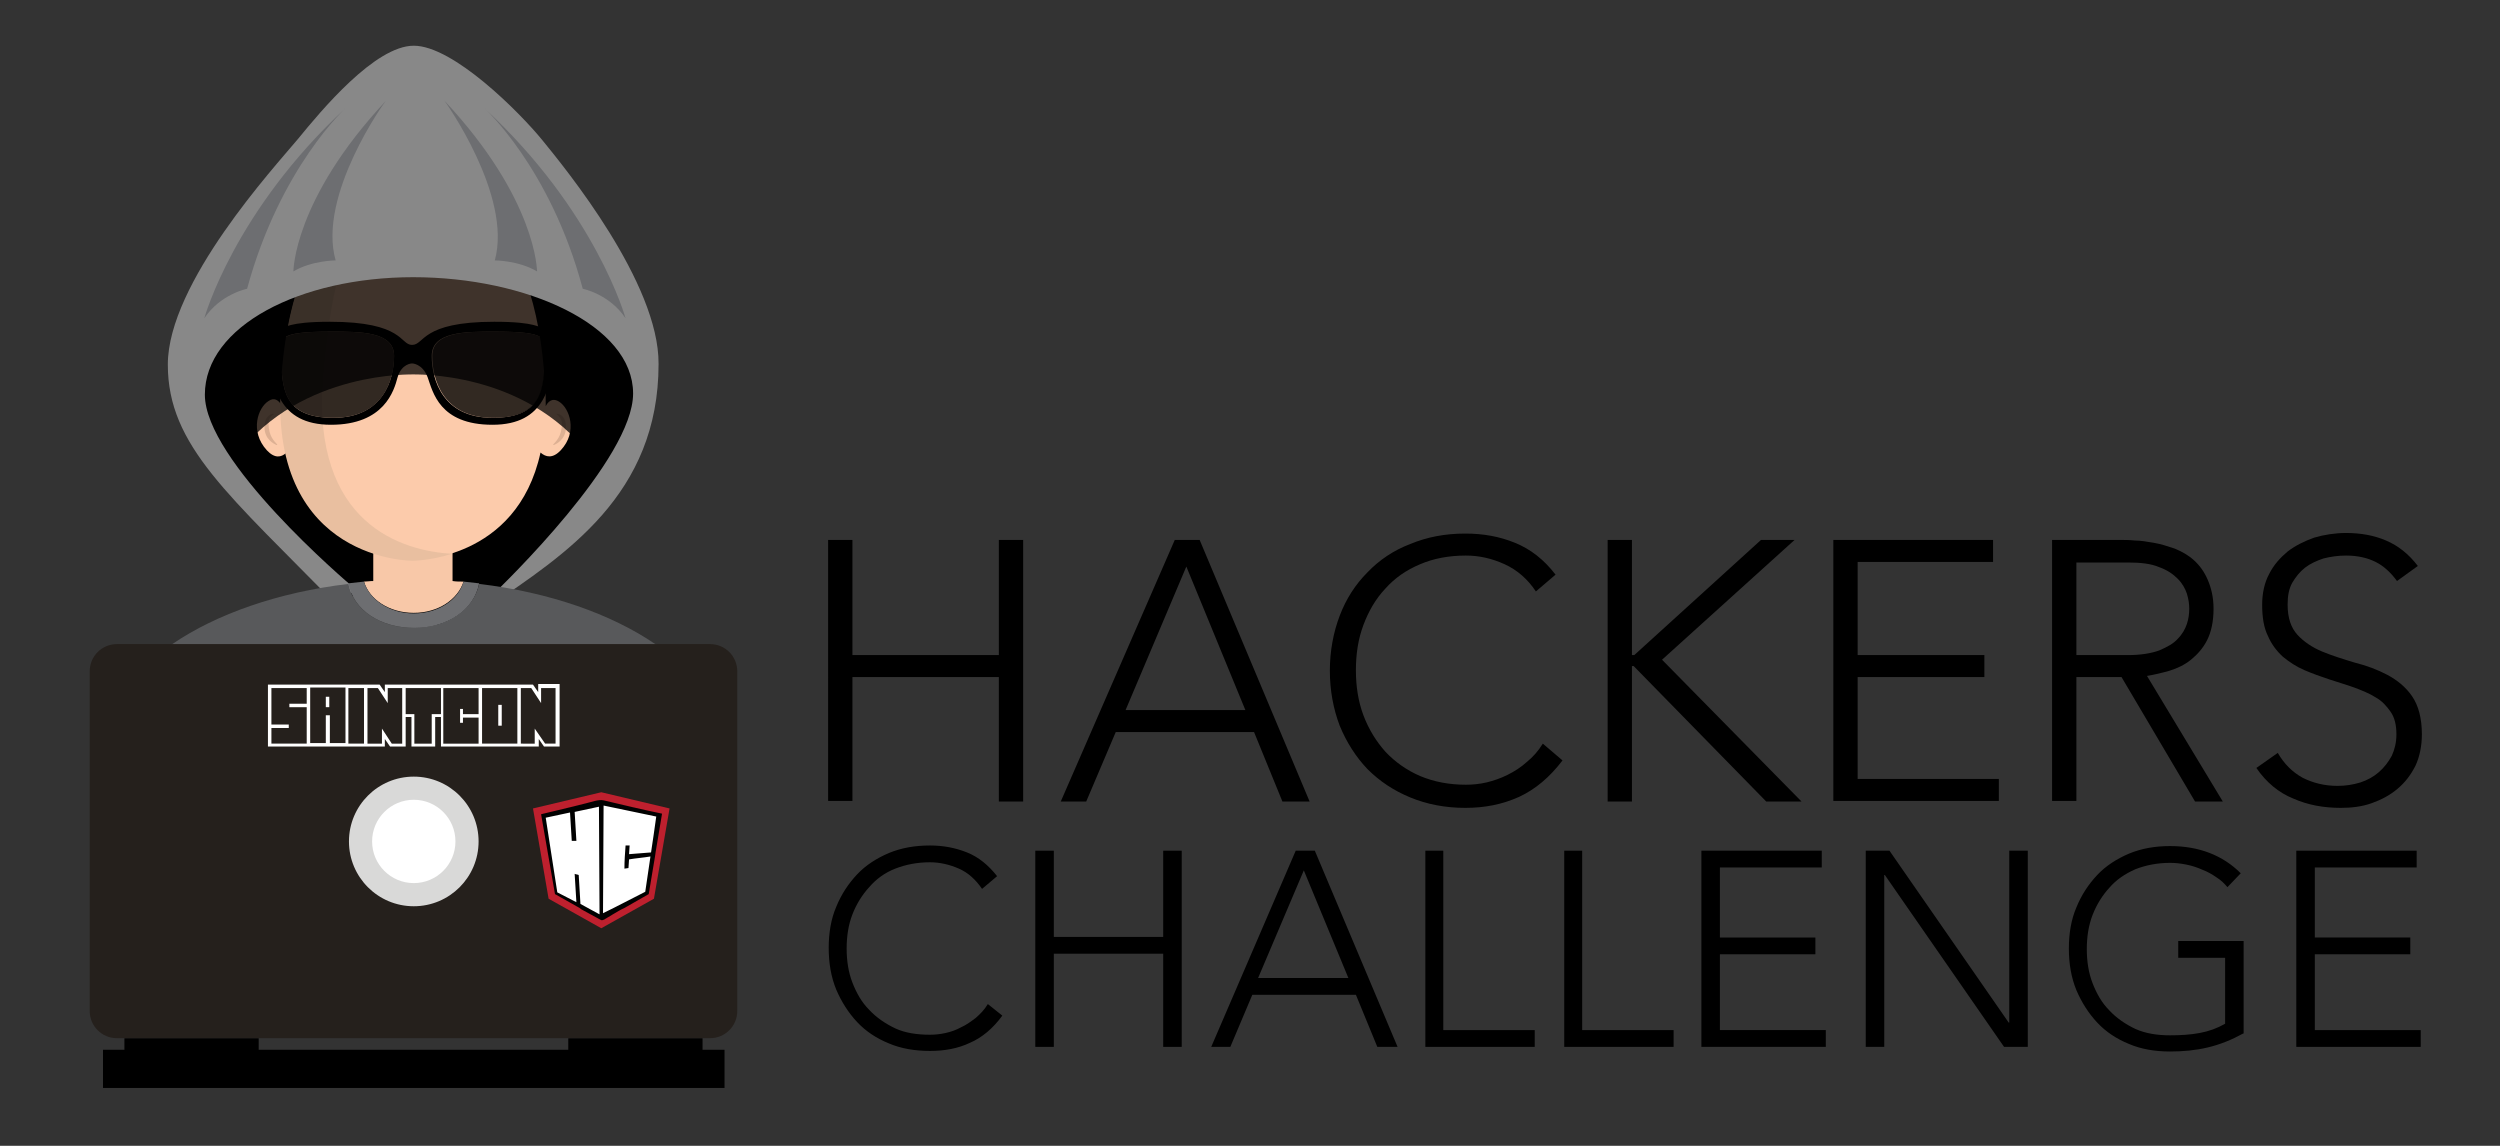 <?xml version="1.0" encoding="utf-8"?>
<!-- Generator: Adobe Illustrator 22.0.1, SVG Export Plug-In . SVG Version: 6.00 Build 0)  -->
<svg version="1.1" id="Layer_1" xmlns="http://www.w3.org/2000/svg" xmlns:xlink="http://www.w3.org/1999/xlink" x="0px" y="0px"
	 viewBox="0 0 432 198" style="enable-background:new 0 0 432 198;" xml:space="preserve">
<rect x="0" y="0" width="432" height="198" fill="#333333" stroke="none"/>
<style type="text/css">
	.st0{fill:#F8C8A8;}
	.st1{fill:#FCCBAB;}
	.st2{fill:#E9BFA0;}
	.st3{fill:#DDB093;}
	.st4{opacity:0.8;}
	.st5{opacity:0.75;}
	.st6{fill:#888888;}
	.st7{fill:#6D6E71;}
	.st8{fill:#58595B;}
	.st9{fill:#25201C;}
	.st10{fill:#D9D9D8;}
	.st11{fill:#FFFFFF;}
	.st12{fill:#BE202E;}
	.st13{fill:#010101;}
	.st14{fill:none;}
</style>
<g>
	<path d="M143.1,93.3h4.2v19.9h25.3V93.3h4.2v45.2h-4.2V117h-25.3v21.4h-4.2V93.3z"/>
	<path d="M203,93.3h4.3l19,45.2h-4.7l-4.9-12h-23.9l-5.1,12h-4.4L203,93.3z M205,97.9l-10.5,24.8h20.7L205,97.9z"/>
	<path d="M270,131.4c-2.2,2.9-4.7,5-7.5,6.3c-2.9,1.3-5.9,1.9-9.3,1.9c-3.4,0-6.6-0.6-9.5-1.8c-2.9-1.2-5.3-2.8-7.4-4.9
		c-2-2.1-3.6-4.6-4.8-7.5c-1.1-2.9-1.7-6.1-1.7-9.5c0-3.4,0.6-6.6,1.7-9.5c1.1-2.9,2.7-5.4,4.8-7.5c2-2.1,4.5-3.8,7.4-4.9
		c2.9-1.2,6-1.8,9.5-1.8c3.1,0,5.9,0.5,8.6,1.6c2.7,1.1,5,2.9,7,5.5l-3.4,2.9c-1.4-2.1-3.2-3.7-5.4-4.7c-2.2-1-4.4-1.5-6.7-1.5
		c-2.9,0-5.6,0.5-7.9,1.5c-2.4,1-4.4,2.4-6,4.2c-1.7,1.8-2.9,3.9-3.8,6.3c-0.9,2.4-1.3,5-1.3,7.8c0,2.8,0.4,5.4,1.3,7.8
		c0.9,2.4,2.2,4.5,3.8,6.3c1.7,1.8,3.7,3.2,6,4.2c2.4,1,5,1.5,7.9,1.5c1.1,0,2.3-0.1,3.6-0.4c1.2-0.3,2.4-0.7,3.6-1.3
		c1.2-0.6,2.3-1.3,3.3-2.2c1.1-0.9,2-1.9,2.8-3.2L270,131.4z"/>
	<path d="M277.8,93.3h4.2v19.9h0.4l21.9-19.9h5.8L287.2,114l24.1,24.5h-6.1l-22.9-23.4H282v23.4h-4.2V93.3z"/>
	<path d="M316.8,93.3h27.6v3.8H321v16.1h21.9v3.8H321v17.6h24.4v3.8h-28.6V93.3z"/>
	<path d="M354.6,93.3h11.9c0.6,0,1.4,0,2.4,0.1c1,0,2.1,0.2,3.3,0.4c1.2,0.2,2.4,0.6,3.6,1c1.2,0.5,2.3,1.1,3.3,2
		c1,0.9,1.8,2,2.4,3.4c0.6,1.4,1,3,1,5c0,2.2-0.4,4-1.1,5.4c-0.7,1.4-1.7,2.5-2.8,3.4c-1.1,0.9-2.4,1.5-3.7,1.9
		c-1.4,0.4-2.7,0.7-3.9,0.9l13.1,21.7h-4.8L366.6,117h-7.8v21.4h-4.2V93.3z M358.8,113.2h8.9c2.2,0,4-0.3,5.4-0.8
		c1.4-0.6,2.5-1.2,3.2-2c0.8-0.8,1.3-1.7,1.6-2.6c0.3-0.9,0.4-1.8,0.4-2.6s-0.1-1.6-0.4-2.6c-0.3-0.9-0.8-1.8-1.6-2.6
		c-0.8-0.8-1.8-1.5-3.2-2c-1.4-0.6-3.2-0.8-5.4-0.8h-8.9V113.2z"/>
	<path d="M393.6,130.1c1.1,1.9,2.5,3.3,4.3,4.3c1.8,0.9,3.8,1.4,6,1.4c1.4,0,2.7-0.2,4-0.6c1.2-0.4,2.3-1,3.2-1.8
		c0.9-0.8,1.6-1.7,2.2-2.8c0.5-1.1,0.8-2.3,0.8-3.7c0-1.6-0.3-2.9-1-3.9c-0.7-1-1.5-1.9-2.6-2.5c-1.1-0.7-2.4-1.2-3.7-1.7
		c-1.4-0.5-2.8-0.9-4.3-1.4c-1.5-0.5-2.9-1-4.3-1.6c-1.4-0.6-2.6-1.4-3.7-2.3c-1.1-1-2-2.2-2.6-3.6c-0.7-1.4-1-3.2-1-5.4
		c0-2,0.4-3.8,1.2-5.3c0.8-1.6,1.9-2.8,3.2-3.9c1.3-1,2.9-1.8,4.6-2.4c1.7-0.5,3.6-0.8,5.5-0.8c2.5,0,4.8,0.4,6.9,1.3
		c2.1,0.9,3.9,2.3,5.5,4.4l-3.6,2.6c-1.1-1.5-2.3-2.6-3.7-3.3c-1.4-0.7-3.1-1.1-5.1-1.1c-1.4,0-2.7,0.2-3.9,0.5
		c-1.2,0.4-2.3,0.9-3.2,1.6c-0.9,0.7-1.6,1.6-2.2,2.6c-0.6,1.1-0.8,2.3-0.8,3.8c0,2.3,0.6,4,1.7,5.2c1.1,1.2,2.6,2.2,4.3,2.9
		c1.7,0.7,3.6,1.3,5.6,1.9c2,0.5,3.9,1.2,5.6,2.1c1.7,0.9,3.2,2.1,4.3,3.7c1.1,1.6,1.7,3.8,1.7,6.6c0,2-0.4,3.9-1.1,5.4
		c-0.8,1.6-1.8,2.9-3.1,4c-1.3,1.1-2.8,1.9-4.5,2.5c-1.7,0.6-3.5,0.8-5.3,0.8c-3,0-5.7-0.5-8.2-1.6c-2.5-1-4.7-2.8-6.4-5.3
		L393.6,130.1z"/>
</g>
<g>
	<polygon points="121.4,181.4 121.4,179.4 98.2,179.4 98.2,181.4 44.7,181.4 44.7,179.4 21.5,179.4 21.5,181.4 17.8,181.4 17.8,188 
		125.2,188 125.2,181.4 	"/>
	<g>
		<path d="M71.5,46.9c33.3-1,40.3,12.7,40.3,17.6s-6.9,25.7-27.4,40.5S35.3,75.9,35.3,75.9S18.8,48.5,71.5,46.9z"/>
		<path class="st0" d="M78.2,100.4v-6.6H64.5v6.6c-0.6,0-1.1,0.1-1.6,0.1c0.9,3.1,4.4,5.4,8.6,5.4s7.6-2.3,8.6-5.4
			C79.4,100.5,78.8,100.5,78.2,100.4z"/>
		<g>
			<path class="st1" d="M96.6,69.4c-1.3-0.8-2,0.2-2.3,0.8c0-1.1,0-2.2-0.1-3.4c-1.7-30.2-15.4-33.6-22.8-33.6s-21.1,3.4-22.8,33.6
				c-0.1,1.1-0.1,2.1-0.1,3c-0.4-0.6-1.1-1.2-2.1-0.5c-1.8,1.1-3.3,5.2-0.3,8.5c1.4,1.5,2.5,1.2,3.3,0.5c4.2,18.6,22,18.5,22,18.5
				s17.9,0.2,22-18.6c0.9,0.8,2.1,1.1,3.5-0.4C99.9,74.6,98.4,70.5,96.6,69.4z"/>
			<path class="st2" d="M55.8,65.1c1.1-13.9,3.9-23.5,6.9-29.9c-6.5,3.2-13,11.3-14.2,31.7c-1.7,30.2,22.8,30,22.8,30s3,0,6.8-1.2
				C69.6,95.2,53.8,90.7,55.8,65.1z"/>
		</g>
		<path class="st3" d="M47.3,71.6c0.1,0,0-0.1,0-0.1c-0.6,0-1.6,0.5-1.6,2.3c0,2.1,1.6,2.9,2.1,3.1c0.1,0,0.1,0,0.1-0.1
			c-0.4-0.5-1.5-1.3-1.5-3.7C46.3,72.5,46.9,71.8,47.3,71.6z"/>
		<path class="st3" d="M96.2,71.6c-0.1,0,0-0.1,0-0.1c0.6,0,1.6,0.5,1.6,2.3c0,2.1-1.6,2.9-2.1,3.1c-0.1,0-0.1,0-0.1-0.1
			c0.4-0.5,1.5-1.3,1.5-3.7C97.1,72.5,96.5,71.8,96.2,71.6z"/>
		<g>
			<g class="st4">
				<path d="M57.2,57.3c5.1,0,10.9,0,10.9,4.2s-1.9,10.7-10.5,10.7s-9-4.9-9-11.3C48.6,58.6,47.8,57.3,57.2,57.3z"/>
				<path d="M85.6,57.3c-5.1,0-10.9,0-10.9,4.2s1.9,10.7,10.5,10.7s9-4.9,9-11.3C94.1,58.6,95,57.3,85.6,57.3z"/>
			</g>
			<path d="M94.2,56.7c-1.2,0-1.3-1.1-8.8-1.1c-12.7,0-12,4-14.2,4c-2.1,0-1.4-4-14.2-4c-7.4,0-7.5,1.1-8.8,1.1
				c-1.2,0-2.4,0.2-2.4,0.2v2.6c0.6,0.2,0.7,1.7,0.7,1.7c0.6,5.3,1.5,12.2,10.7,12.2c9.2,0,10.9-5.9,11.5-8.2
				c0.7-2.4,2.5-2.4,2.5-2.4s1.8,0,2.7,2.4c0.9,2.5,2,8.2,11.2,8.2c9.2,0,10.1-6.9,10.7-12.2c0,0,0.1-1.5,0.7-1.7v-2.6
				C96.5,56.8,95.4,56.7,94.2,56.7z M57.6,72.2c-8.6,0-9-4.9-9-11.3c0-2.3-0.9-3.6,8.6-3.6c5.1,0,10.9,0,10.9,4.2
				C68.1,65.6,66.2,72.2,57.6,72.2z M94.1,60.9c0,6.4-0.4,11.3-9,11.3c-8.6,0-10.5-6.6-10.5-10.7c0-4.2,5.8-4.2,10.9-4.2
				C95,57.3,94.1,58.6,94.1,60.9z"/>
		</g>
		<path class="st5" d="M81.4,29.7l-9.9,17.2l-9.9-17.2L30.4,59.9L39,81.5c10.1-16.6,29.9-16.8,32.3-16.8v0c0,0,0,0,0.1,0
			c0.1,0,0.1,0,0.1,0v0c2.5,0,22.2,0.2,32.3,16.8l8.6-21.6L81.4,29.7z"/>
		<path class="st6" d="M93.7,24.2c-4-4.9-15.4-16.3-22.2-16.3c-6.7,0-16,11.2-20,16.1C47.5,28.8,29,48.9,29,63
			c0,14.1,10.6,22.5,29.5,41.9c0.1,0.1,2.9-3.1,2.8-3.2c-1.8-1.5-25.9-22.1-25.9-33.5c0-11.8,16.4-20.3,36-20.3
			c19.6,0,38,8.3,38,20.1c0,11.3-22.3,32.9-24.5,35c-0.1,0.1-0.7,1.9-0.6,1.9c13.4-9.1,29.5-19.4,29.5-42
			C113.9,48.9,97.7,29.1,93.7,24.2z"/>
		<g>
			<path class="st7" d="M58,45c0,0-4.1,0-7.3,1.9c0,0,0-12.4,16-29.5C66.6,17.4,54.8,33.8,58,45z"/>
			<path class="st7" d="M42.7,49.9c0,0-4.6,0.9-7.4,5.1c0,0,5.1-18.5,24.5-36.4C59.8,18.6,48.4,28.9,42.7,49.9z"/>
		</g>
		<g>
			<path class="st7" d="M85.5,45c0,0,4.1,0,7.3,1.9c0,0,0-12.4-16-29.5C76.8,17.4,88.6,33.8,85.5,45z"/>
			<path class="st7" d="M100.7,49.9c0,0,4.6,0.9,7.4,5.1c0,0-5.1-18.5-24.5-36.4C83.6,18.6,95.1,28.9,100.7,49.9z"/>
		</g>
		<g>
			<path class="st8" d="M82.8,100.9c-1,4.6-5.7,7.6-11.3,7.6c-5.7,0-10.4-3-11.3-7.6c-24.3,2.9-42.6,15-42.6,29.4
				c0,16.6,24.1,30.1,53.9,30.1s53.9-13.5,53.9-30.1C125.4,115.9,107.1,103.8,82.8,100.9z"/>
		</g>
		<path class="st9" d="M122.7,179.4H20.2c-2.6,0-4.7-2.1-4.7-4.7V116c0-2.6,2.1-4.7,4.7-4.7h102.5c2.6,0,4.7,2.1,4.7,4.7v58.7
			C127.4,177.3,125.3,179.4,122.7,179.4z"/>
		<path class="st7" d="M82.8,100.8c-0.9-0.1-1.8-0.2-2.7-0.3c-0.9,3.2-4.4,5.5-8.6,5.5c-4.2,0-7.7-2.4-8.6-5.5
			c-0.9,0.1-1.8,0.2-2.7,0.3c0.9,4.7,5.6,7.7,11.4,7.7C77.2,108.5,81.9,105.5,82.8,100.8z"/>
		<g>
			<circle class="st10" cx="71.5" cy="145.4" r="11.2"/>
			<circle class="st11" cx="71.5" cy="145.4" r="7.2"/>
		</g>
		<g>
			<g>
				<path class="st11" d="M93,118.3v1.3l-0.9-1.3l-25.6,0v1.3l-0.9-1.3l-19.3,0V129l20.2,0v-1.3l0.9,1.3h2.7v-5.1h1v5.1h4.1v-5.1h1
					v5.1l16.9,0v-1.3l0.9,1.3h2.7v-10.8H93z M74.6,123.4v5.1h-3v-5.1l-1.5,0v-4.5h6.1v4.5H74.6z M79.5,122.4v2.5H80v-0.9h2.7v4.5
					h-6.1v-9.6h6.1v4.5H80v-0.9H79.5z M83.3,128.5v-9.6h6.1v9.6H83.3z M92.4,125.9v2.6H90v-9.6l1.8,0l1.7,2.6v-2.6H96v9.6h-1.8
					L92.4,125.9z M46.9,125.2v-6.3H53v2.7h-3v0.6h3v6.3h-6.1v-2.7h3v-0.6H46.9z M56.3,123.6v4.8h-2.7v-9.6h6.1v9.6h-2.7v-4.8H56.3z
					 M60.2,128.5v-9.6h2.7v9.6H60.2z M66,125.9v2.6h-2.5v-9.6l1.8,0l1.7,2.6v-2.6h2.5v9.6h-1.8L66,125.9z"/>
			</g>
			<g>
				<g>
					<rect x="86.1" y="121.8" class="st11" width="0.6" height="3.6"/>
				</g>
				<g>
					<rect x="56.3" y="120.4" class="st11" width="0.6" height="1.8"/>
				</g>
			</g>
		</g>
	</g>
</g>
<g>
	<path d="M173.2,175.5c-1.6,2.2-3.5,3.8-5.6,4.7c-2.1,1-4.4,1.4-6.9,1.4c-2.6,0-5-0.4-7.1-1.3c-2.2-0.9-4-2.1-5.5-3.7
		c-1.5-1.6-2.7-3.5-3.6-5.6c-0.9-2.2-1.3-4.6-1.3-7.2c0-2.6,0.4-5,1.3-7.1c0.9-2.2,2.1-4,3.6-5.6c1.5-1.6,3.4-2.8,5.5-3.7
		c2.2-0.9,4.5-1.3,7.1-1.3c2.3,0,4.4,0.4,6.4,1.2c2,0.8,3.7,2.2,5.2,4.1l-2.6,2.2c-1.1-1.6-2.4-2.8-4-3.5c-1.6-0.7-3.3-1.1-5-1.1
		c-2.2,0-4.2,0.4-6,1.1s-3.3,1.8-4.5,3.2c-1.2,1.3-2.2,2.9-2.9,4.7c-0.7,1.8-1,3.8-1,5.9c0,2.1,0.3,4.1,1,5.9
		c0.7,1.8,1.6,3.4,2.9,4.7c1.2,1.3,2.8,2.4,4.5,3.2s3.8,1.1,6,1.1c0.9,0,1.8-0.1,2.7-0.3c0.9-0.2,1.8-0.5,2.7-1
		c0.9-0.4,1.7-1,2.5-1.6c0.8-0.7,1.5-1.4,2.1-2.4L173.2,175.5z"/>
	<path d="M178.9,147h3.2v14.9H201V147h3.2v33.9H201v-16.1h-18.9v16.1h-3.2V147z"/>
	<path d="M223.9,147h3.3l14.3,33.9h-3.5l-3.7-9h-17.9l-3.8,9h-3.3L223.9,147z M225.3,150.4l-7.9,18.6H233L225.3,150.4z"/>
	<path d="M246.2,147h3.2v31h15.8v2.9h-18.9V147z"/>
	<path d="M270.2,147h3.2v31h15.8v2.9h-18.9V147z"/>
	<path d="M294.1,147h20.7v2.9h-17.6v12.1h16.5v2.9h-16.5V178h18.3v2.9h-21.5V147z"/>
	<path d="M322.4,147h4.1l20.6,29.7h0.1V147h3.2v33.9h-4.1l-20.6-29.7h-0.1v29.7h-3.2V147z"/>
	<path d="M387.6,178.6c-2,1.1-4,1.9-6.1,2.4c-2.1,0.5-4.3,0.7-6.5,0.7c-2.6,0-5-0.4-7.1-1.3c-2.2-0.9-4-2.1-5.5-3.7
		c-1.5-1.6-2.7-3.5-3.6-5.6c-0.9-2.2-1.3-4.6-1.3-7.2c0-2.6,0.4-5,1.3-7.1c0.9-2.2,2.1-4,3.6-5.6c1.5-1.6,3.4-2.8,5.5-3.7
		c2.2-0.9,4.5-1.3,7.1-1.3c5,0,9.1,1.6,12.2,4.7l-2.3,2.4c-0.5-0.6-1.1-1.2-1.9-1.7c-0.7-0.5-1.6-1-2.4-1.3
		c-0.9-0.4-1.8-0.7-2.8-0.9c-1-0.2-1.9-0.3-2.8-0.3c-2.2,0-4.2,0.4-6,1.1c-1.8,0.8-3.3,1.8-4.5,3.2c-1.2,1.3-2.2,2.9-2.9,4.7
		c-0.7,1.8-1,3.8-1,5.9c0,2.1,0.3,4.1,1,5.9c0.7,1.8,1.6,3.4,2.9,4.7c1.2,1.3,2.8,2.4,4.5,3.2c1.8,0.8,3.8,1.1,6,1.1
		c1.8,0,3.5-0.1,5.1-0.4c1.6-0.3,3-0.8,4.4-1.6v-11.4h-8.1v-2.9h11.3V178.6z"/>
	<path d="M396.9,147h20.7v2.9H400v12.1h16.5v2.9H400V178h18.3v2.9h-21.5V147z"/>
</g>
<g>
	<polygon class="st12" points="103.9,136.9 92.1,139.7 94.8,155.3 103.9,160.4 113,155.3 115.7,139.7 	"/>
	<polygon class="st12" points="103.9,138 93.2,140.5 95.6,154.7 103.9,159.4 112.2,154.7 114.6,140.5 	"/>
	<polygon class="st11" points="103.9,138.7 93.9,141.1 96.2,154.3 103.9,158.6 111.6,154.3 113.9,141.1 	"/>
	<g>
		<path class="st13" d="M104.3,138.3L104.3,138.3c-0.9-0.2-2.1,0.3-3,0.5c-0.8,0.2-1.6,0.4-2.4,0.6c-1.8,0.4-3.6,0.9-5.4,1.3
			c0.8,4.6,1.6,9.2,2.4,13.8c1.3,0.7,2.6,1.5,3.9,2.2v0c0.2,0.1,0.4,0.2,0.6,0.4v0c1.1,0.6,2.2,1.2,3.3,1.8l0,0
			c0.3,0.2,0.4,0.1,0.7,0c0.2-0.1,0.3-0.2,0.5-0.3c0.3-0.2,0.7-0.4,1-0.6c0.7-0.4,1.3-0.8,2-1.1c1.4-0.8,2.8-1.6,4.2-2.4
			c0.4-2.2,0.7-4.4,1.1-6.6c0-0.2,0.1-0.5,0.1-0.7c0.4-2.2,0.7-4.4,1.1-6.6C111,139.9,107.7,139.1,104.3,138.3z M100.3,156.2
			c-0.1-1.7-0.2-3.4-0.3-5c-0.2-0.1-0.5-0.1-0.7-0.2c0.1,1.6,0.2,3.3,0.3,4.9c-1.1-0.6-2.2-1.1-3.3-1.7c-0.7-4.3-1.3-8.6-2-12.9
			c1.4-0.3,2.8-0.6,4.2-0.9c0.1,1.6,0.2,3.3,0.3,4.9c0.3,0,0.5,0,0.8,0c-0.1-1.7-0.2-3.4-0.3-5c1.4-0.3,2.8-0.6,4.2-0.9
			c0,6.2,0.1,12.4,0.1,18.6C102.5,157.4,101.4,156.8,100.3,156.2z M112.5,147.3c-1.3,0.1-2.5,0.2-3.8,0.3c0-0.5,0.1-1,0.1-1.5
			c-0.2,0-0.5,0-0.7,0c-0.1,1.3-0.2,2.7-0.2,4c0.2,0,0.5-0.1,0.7-0.1c0-0.5,0.1-1,0.1-1.5c1.2-0.2,2.5-0.3,3.7-0.5
			c-0.3,2-0.6,4.1-0.9,6.1c-2.4,1.2-4.8,2.5-7.3,3.7c0-6.2,0.1-12.4,0.1-18.6c3,0.6,6.1,1.3,9.1,1.9
			C113.1,143.3,112.8,145.3,112.5,147.3z"/>
	</g>
	<g>
		<polygon id="SVGID_3_" class="st14" points="103.9,139.3 94.6,141.6 96.7,153.9 103.9,158 111.1,153.9 113.2,141.6 		"/>
	</g>
</g>
</svg>
